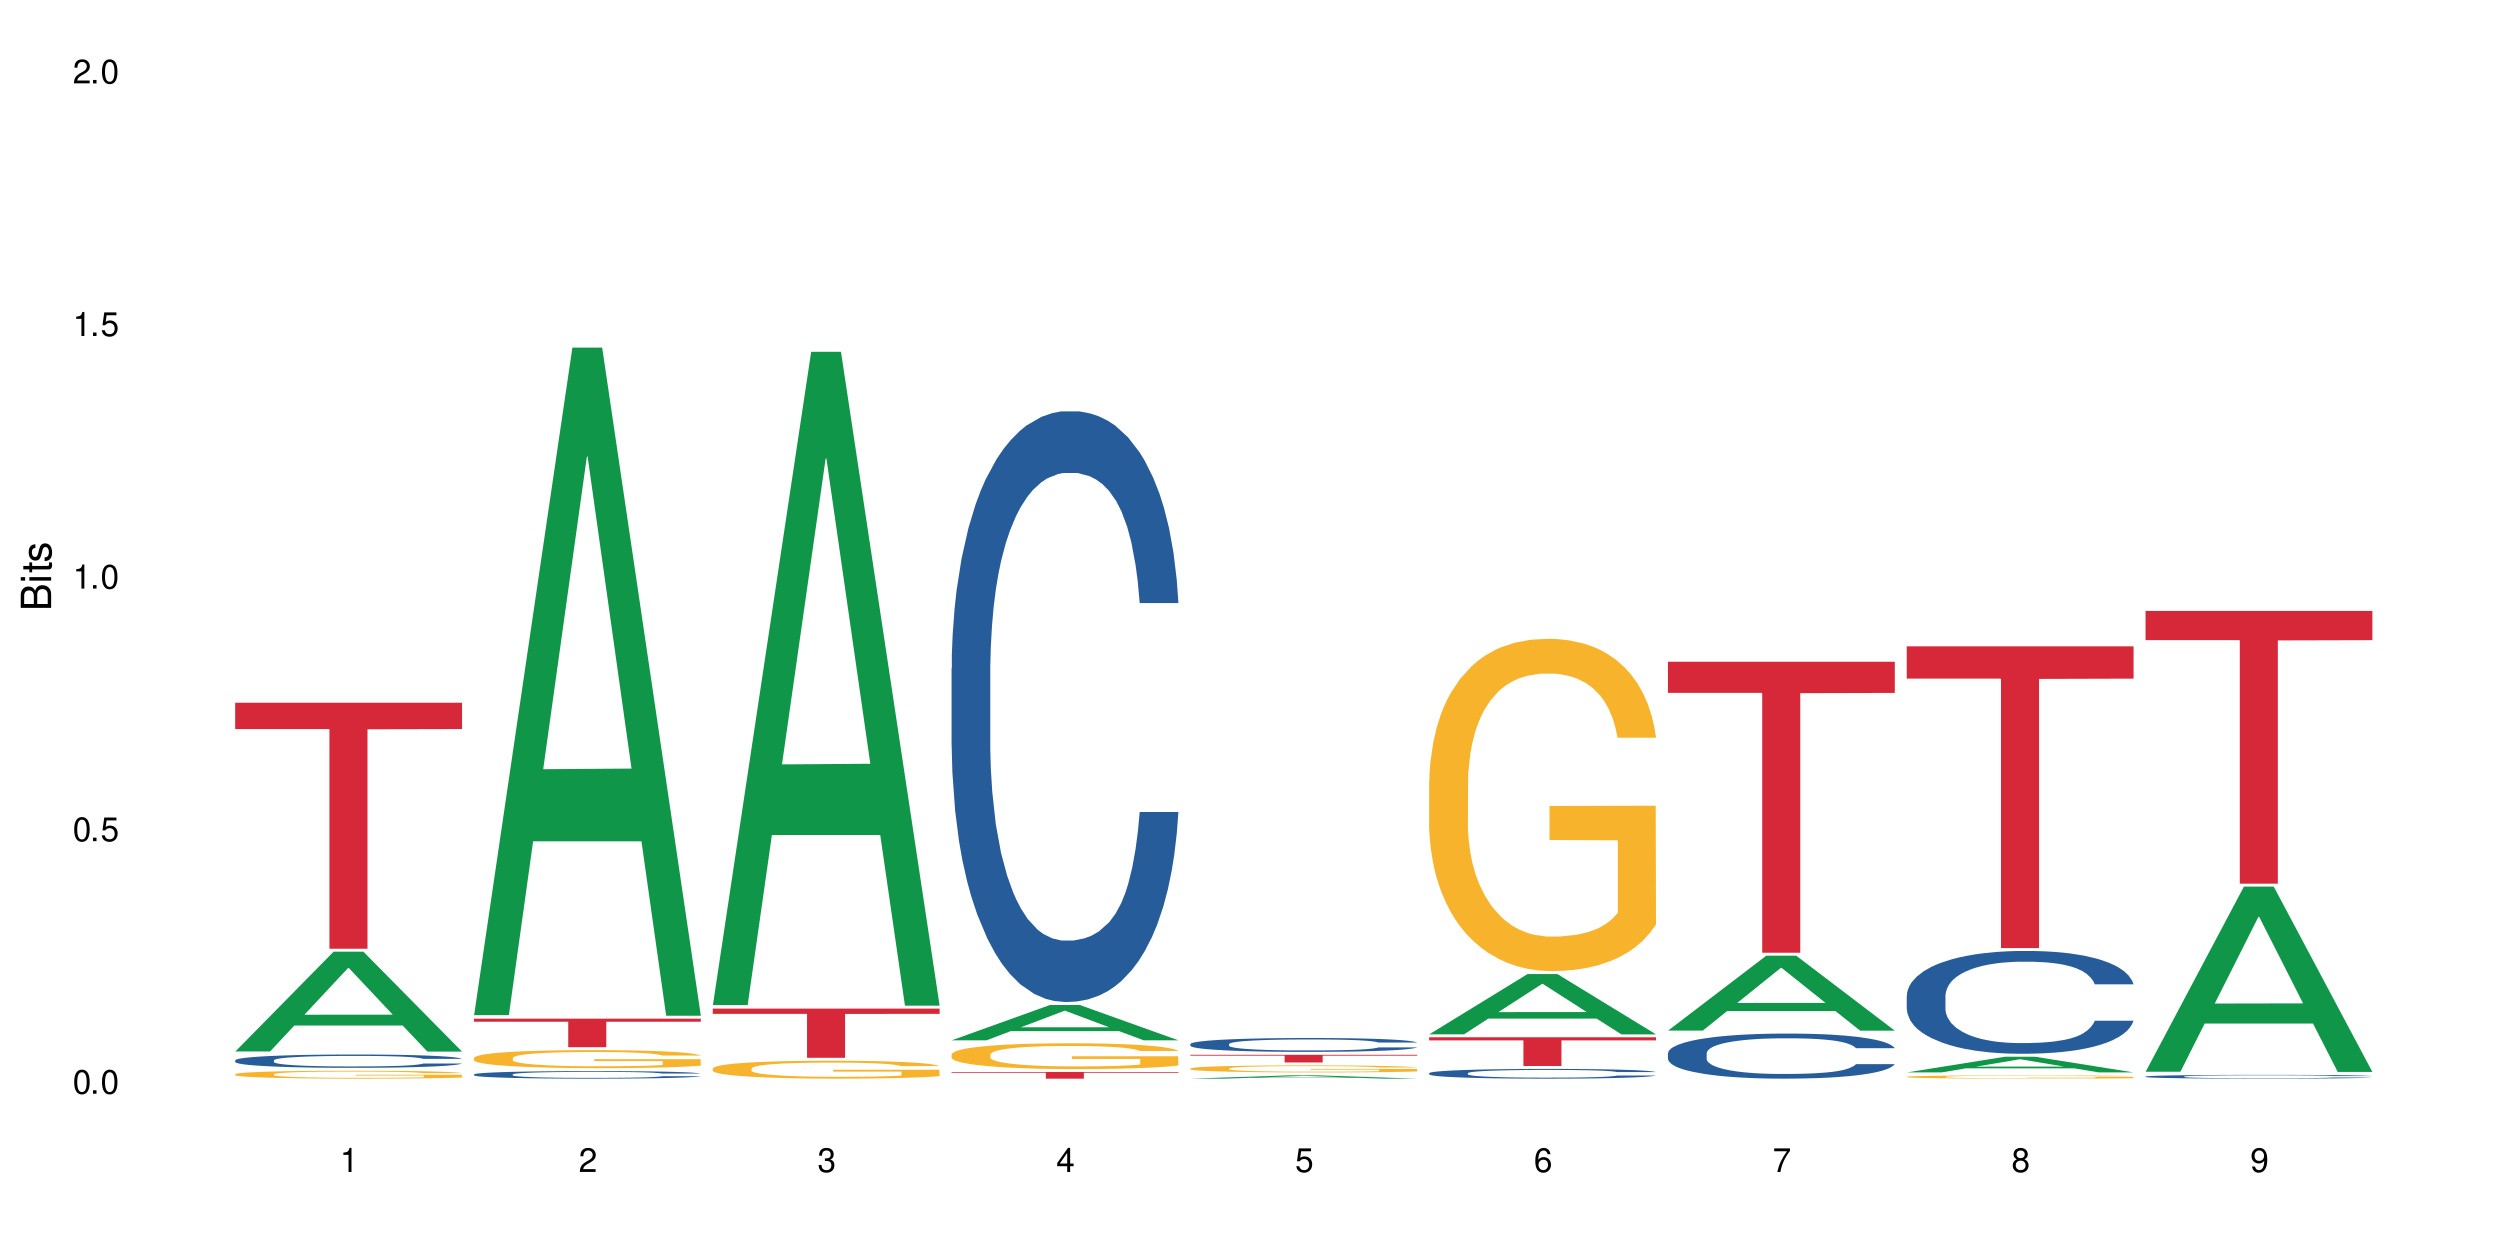 <?xml version="1.0" encoding="UTF-8"?>
<svg xmlns="http://www.w3.org/2000/svg" xmlns:xlink="http://www.w3.org/1999/xlink" width="720" height="360" viewBox="0 0 720 360">
<defs>
<g>
<g id="glyph-0-0">
</g>
<g id="glyph-0-1">
<path d="M 2.641 -6.938 C 2 -6.938 1.422 -6.656 1.078 -6.172 C 0.641 -5.562 0.406 -4.641 0.406 -3.359 C 0.406 -1.016 1.188 0.219 2.641 0.219 C 4.078 0.219 4.859 -1.016 4.859 -3.297 C 4.859 -4.641 4.656 -5.547 4.203 -6.172 C 3.844 -6.656 3.281 -6.938 2.641 -6.938 Z M 2.641 -6.188 C 3.547 -6.188 4 -5.25 4 -3.375 C 4 -1.406 3.562 -0.484 2.625 -0.484 C 1.734 -0.484 1.281 -1.438 1.281 -3.344 C 1.281 -5.25 1.734 -6.188 2.641 -6.188 Z M 2.641 -6.188 "/>
</g>
<g id="glyph-0-2">
<path d="M 1.828 -1 L 0.828 -1 L 0.828 0 L 1.828 0 Z M 1.828 -1 "/>
</g>
<g id="glyph-0-3">
<path d="M 4.562 -6.797 L 1.062 -6.797 L 0.547 -3.094 L 1.328 -3.094 C 1.719 -3.562 2.047 -3.734 2.578 -3.734 C 3.484 -3.734 4.062 -3.109 4.062 -2.094 C 4.062 -1.125 3.484 -0.531 2.578 -0.531 C 1.828 -0.531 1.375 -0.906 1.188 -1.672 L 0.328 -1.672 C 0.453 -1.109 0.547 -0.844 0.75 -0.594 C 1.125 -0.078 1.828 0.219 2.594 0.219 C 3.969 0.219 4.922 -0.781 4.922 -2.219 C 4.922 -3.562 4.031 -4.484 2.719 -4.484 C 2.25 -4.484 1.859 -4.359 1.469 -4.062 L 1.734 -5.969 L 4.562 -5.969 Z M 4.562 -6.797 "/>
</g>
<g id="glyph-0-4">
<path d="M 2.484 -4.938 L 2.484 0 L 3.328 0 L 3.328 -6.938 L 2.766 -6.938 C 2.469 -5.875 2.281 -5.734 0.984 -5.562 L 0.984 -4.938 Z M 2.484 -4.938 "/>
</g>
<g id="glyph-0-5">
<path d="M 4.859 -0.828 L 1.281 -0.828 C 1.359 -1.406 1.672 -1.781 2.5 -2.281 L 3.469 -2.828 C 4.406 -3.344 4.906 -4.062 4.906 -4.906 C 4.906 -5.484 4.672 -6.031 4.266 -6.406 C 3.859 -6.766 3.375 -6.938 2.719 -6.938 C 1.859 -6.938 1.219 -6.625 0.844 -6.031 C 0.609 -5.672 0.5 -5.234 0.484 -4.531 L 1.328 -4.531 C 1.359 -5.016 1.406 -5.281 1.531 -5.516 C 1.75 -5.938 2.188 -6.203 2.703 -6.203 C 3.469 -6.203 4.031 -5.641 4.031 -4.891 C 4.031 -4.344 3.719 -3.859 3.125 -3.516 L 2.234 -3 C 0.812 -2.172 0.406 -1.531 0.328 -0.016 L 4.859 -0.016 Z M 4.859 -0.828 "/>
</g>
<g id="glyph-0-6">
<path d="M 2.125 -3.188 L 2.578 -3.188 C 3.5 -3.188 3.984 -2.766 3.984 -1.922 C 3.984 -1.062 3.469 -0.531 2.594 -0.531 C 1.656 -0.531 1.203 -1 1.156 -2.016 L 0.312 -2.016 C 0.344 -1.453 0.438 -1.094 0.609 -0.781 C 0.953 -0.109 1.625 0.219 2.547 0.219 C 3.953 0.219 4.859 -0.625 4.859 -1.938 C 4.859 -2.828 4.516 -3.297 3.703 -3.594 C 4.344 -3.844 4.656 -4.328 4.656 -5.031 C 4.656 -6.219 3.875 -6.938 2.578 -6.938 C 1.203 -6.938 0.484 -6.172 0.453 -4.703 L 1.297 -4.703 C 1.312 -5.125 1.344 -5.359 1.453 -5.578 C 1.641 -5.969 2.062 -6.203 2.594 -6.203 C 3.344 -6.203 3.797 -5.75 3.797 -5 C 3.797 -4.516 3.609 -4.219 3.25 -4.047 C 3.016 -3.953 2.703 -3.922 2.125 -3.906 Z M 2.125 -3.188 "/>
</g>
<g id="glyph-0-7">
<path d="M 3.141 -1.672 L 3.141 0 L 3.984 0 L 3.984 -1.672 L 4.984 -1.672 L 4.984 -2.438 L 3.984 -2.438 L 3.984 -6.938 L 3.359 -6.938 L 0.266 -2.578 L 0.266 -1.672 Z M 3.141 -2.438 L 1 -2.438 L 3.141 -5.5 Z M 3.141 -2.438 "/>
</g>
<g id="glyph-0-8">
<path d="M 4.781 -5.125 C 4.609 -6.266 3.891 -6.938 2.844 -6.938 C 2.094 -6.938 1.422 -6.578 1.031 -5.953 C 0.594 -5.266 0.406 -4.422 0.406 -3.172 C 0.406 -2 0.578 -1.25 0.984 -0.641 C 1.359 -0.078 1.953 0.219 2.703 0.219 C 3.984 0.219 4.922 -0.75 4.922 -2.094 C 4.922 -3.375 4.062 -4.281 2.844 -4.281 C 2.172 -4.281 1.641 -4.031 1.281 -3.516 C 1.281 -5.234 1.828 -6.188 2.797 -6.188 C 3.391 -6.188 3.797 -5.797 3.938 -5.125 Z M 2.734 -3.531 C 3.547 -3.531 4.062 -2.953 4.062 -2.031 C 4.062 -1.156 3.484 -0.531 2.703 -0.531 C 1.922 -0.531 1.328 -1.188 1.328 -2.078 C 1.328 -2.938 1.906 -3.531 2.734 -3.531 Z M 2.734 -3.531 "/>
</g>
<g id="glyph-0-9">
<path d="M 4.984 -6.797 L 0.438 -6.797 L 0.438 -5.969 L 4.109 -5.969 C 2.5 -3.656 1.828 -2.234 1.328 0 L 2.219 0 C 2.594 -2.172 3.453 -4.047 4.984 -6.094 Z M 4.984 -6.797 "/>
</g>
<g id="glyph-0-10">
<path d="M 3.75 -3.656 C 4.469 -4.094 4.688 -4.438 4.688 -5.078 C 4.688 -6.172 3.844 -6.938 2.641 -6.938 C 1.438 -6.938 0.594 -6.172 0.594 -5.094 C 0.594 -4.438 0.812 -4.094 1.516 -3.656 C 0.734 -3.266 0.359 -2.703 0.359 -1.922 C 0.359 -0.656 1.281 0.219 2.641 0.219 C 3.984 0.219 4.922 -0.656 4.922 -1.922 C 4.922 -2.703 4.531 -3.266 3.75 -3.656 Z M 2.641 -6.188 C 3.359 -6.188 3.812 -5.75 3.812 -5.062 C 3.812 -4.406 3.344 -3.984 2.641 -3.984 C 1.922 -3.984 1.453 -4.406 1.453 -5.078 C 1.453 -5.75 1.922 -6.188 2.641 -6.188 Z M 2.641 -3.266 C 3.484 -3.266 4.062 -2.719 4.062 -1.906 C 4.062 -1.078 3.484 -0.531 2.625 -0.531 C 1.797 -0.531 1.219 -1.094 1.219 -1.906 C 1.219 -2.719 1.781 -3.266 2.641 -3.266 Z M 2.641 -3.266 "/>
</g>
<g id="glyph-0-11">
<path d="M 0.516 -1.578 C 0.672 -0.453 1.406 0.219 2.438 0.219 C 3.188 0.219 3.859 -0.141 4.266 -0.766 C 4.688 -1.453 4.891 -2.297 4.891 -3.547 C 4.891 -4.719 4.703 -5.453 4.312 -6.078 C 3.938 -6.641 3.344 -6.938 2.594 -6.938 C 1.297 -6.938 0.359 -5.969 0.359 -4.625 C 0.359 -3.344 1.234 -2.453 2.453 -2.453 C 3.094 -2.453 3.578 -2.672 4.016 -3.203 C 4 -1.484 3.469 -0.531 2.5 -0.531 C 1.906 -0.531 1.484 -0.906 1.359 -1.578 Z M 2.578 -6.203 C 3.375 -6.203 3.969 -5.531 3.969 -4.641 C 3.969 -3.797 3.391 -3.188 2.547 -3.188 C 1.734 -3.188 1.234 -3.766 1.234 -4.688 C 1.234 -5.562 1.797 -6.203 2.578 -6.203 Z M 2.578 -6.203 "/>
</g>
<g id="glyph-1-0">
</g>
<g id="glyph-1-1">
<path d="M 0 -0.953 L 0 -4.891 C 0 -5.719 -0.234 -6.344 -0.734 -6.797 C -1.188 -7.234 -1.812 -7.469 -2.5 -7.469 C -3.547 -7.469 -4.188 -7 -4.625 -5.875 C -4.984 -6.688 -5.625 -7.094 -6.531 -7.094 C -7.172 -7.094 -7.734 -6.859 -8.141 -6.391 C -8.562 -5.922 -8.75 -5.344 -8.75 -4.5 L -8.75 -0.953 Z M -4.984 -2.062 L -7.766 -2.062 L -7.766 -4.219 C -7.766 -4.844 -7.688 -5.203 -7.453 -5.5 C -7.219 -5.812 -6.859 -5.969 -6.375 -5.969 C -5.891 -5.969 -5.531 -5.812 -5.297 -5.5 C -5.062 -5.203 -4.984 -4.844 -4.984 -4.219 Z M -0.984 -2.062 L -4 -2.062 L -4 -4.781 C -4 -5.766 -3.438 -6.359 -2.484 -6.359 C -1.547 -6.359 -0.984 -5.766 -0.984 -4.781 Z M -0.984 -2.062 "/>
</g>
<g id="glyph-1-2">
<path d="M -6.281 -1.797 L -6.281 -0.797 L 0 -0.797 L 0 -1.797 Z M -8.75 -1.797 L -8.75 -0.797 L -7.484 -0.797 L -7.484 -1.797 Z M -8.75 -1.797 "/>
</g>
<g id="glyph-1-3">
<path d="M -6.281 -3.047 L -6.281 -2.016 L -8.016 -2.016 L -8.016 -1.016 L -6.281 -1.016 L -6.281 -0.172 L -5.469 -0.172 L -5.469 -1.016 L -0.719 -1.016 C -0.078 -1.016 0.281 -1.453 0.281 -2.234 C 0.281 -2.5 0.25 -2.719 0.188 -3.047 L -0.641 -3.047 C -0.609 -2.906 -0.594 -2.766 -0.594 -2.562 C -0.594 -2.141 -0.719 -2.016 -1.156 -2.016 L -5.469 -2.016 L -5.469 -3.047 Z M -6.281 -3.047 "/>
</g>
<g id="glyph-1-4">
<path d="M -4.531 -5.25 C -5.766 -5.25 -6.469 -4.422 -6.469 -2.969 C -6.469 -1.516 -5.719 -0.562 -4.547 -0.562 C -3.562 -0.562 -3.094 -1.062 -2.734 -2.562 L -2.516 -3.484 C -2.344 -4.188 -2.094 -4.469 -1.641 -4.469 C -1.047 -4.469 -0.641 -3.875 -0.641 -3 C -0.641 -2.453 -0.797 -2 -1.062 -1.75 C -1.25 -1.594 -1.422 -1.531 -1.875 -1.469 L -1.875 -0.406 C -0.422 -0.453 0.281 -1.266 0.281 -2.922 C 0.281 -4.5 -0.5 -5.516 -1.719 -5.516 C -2.656 -5.516 -3.172 -4.984 -3.469 -3.734 L -3.703 -2.766 C -3.891 -1.953 -4.156 -1.609 -4.594 -1.609 C -5.188 -1.609 -5.547 -2.125 -5.547 -2.938 C -5.547 -3.75 -5.203 -4.172 -4.531 -4.203 Z M -4.531 -5.25 "/>
</g>
</g>
</defs>
<rect x="-72" y="-36" width="864" height="432" fill="rgb(100%, 100%, 100%)" fill-opacity="1"/>
<path fill-rule="nonzero" fill="rgb(6.275%, 58.824%, 28.235%)" fill-opacity="1" d="M 67.73 302.828 L 67.801 302.805 L 96.07 274.086 L 104.656 274.086 L 133.066 302.855 L 123.082 302.855 L 115.965 295.348 L 84.762 295.348 L 77.781 302.828 L 67.73 302.828 L 87.766 292.238 L 113.102 292.215 L 100.469 278.785 L 100.328 278.758 L 100.188 278.84 L 87.695 292.215 L 87.766 292.238 Z M 67.73 302.828 "/>
<path fill-rule="nonzero" fill="rgb(14.51%, 36.078%, 60%)" fill-opacity="1" d="M 67.73 305.371 L 67.812 305.367 L 67.812 305.281 L 68.051 305.148 L 68.605 304.98 L 69.164 304.863 L 70.598 304.66 L 72.59 304.457 L 74.664 304.305 L 76.176 304.215 L 77.531 304.145 L 80.637 304.016 L 82.629 303.949 L 84.781 303.887 L 87.41 303.828 L 89.324 303.793 L 93.625 303.738 L 96.812 303.715 L 99.281 303.703 L 104.621 303.703 L 107.809 303.715 L 110.117 303.734 L 112.668 303.762 L 114.82 303.793 L 118.562 303.871 L 121.91 303.969 L 123.426 304.023 L 125.816 304.133 L 127.648 304.238 L 128.922 304.328 L 130.355 304.457 L 131.629 304.617 L 132.586 304.797 L 133.066 304.945 L 121.91 304.945 L 121.352 304.805 L 120.715 304.695 L 119.52 304.555 L 118.324 304.453 L 116.652 304.352 L 115.137 304.285 L 113.066 304.219 L 111.234 304.176 L 109.32 304.145 L 107.488 304.121 L 103.984 304.102 L 99.922 304.102 L 98.406 304.109 L 95.297 304.137 L 93.625 304.16 L 91.234 304.211 L 89.562 304.254 L 87.57 304.324 L 86.215 304.387 L 84.543 304.477 L 83.348 304.559 L 81.992 304.672 L 81.195 304.762 L 80.48 304.859 L 79.84 304.973 L 79.363 305.098 L 79.043 305.227 L 78.887 305.352 L 78.887 305.895 L 79.043 306.02 L 79.441 306.168 L 80.48 306.383 L 81.992 306.566 L 83.746 306.715 L 85.418 306.82 L 86.375 306.867 L 87.648 306.926 L 89.641 306.992 L 92.512 307.062 L 94.184 307.094 L 96.734 307.121 L 99.363 307.133 L 102.867 307.133 L 105.977 307.121 L 108.047 307.102 L 110.199 307.074 L 113.145 307.016 L 114.98 306.961 L 116.57 306.891 L 117.766 306.824 L 118.562 306.77 L 119.758 306.66 L 120.715 306.543 L 121.434 306.418 L 121.91 306.301 L 133.066 306.301 L 132.586 306.441 L 131.871 306.578 L 131.152 306.68 L 130.039 306.801 L 128.762 306.91 L 126.93 307.031 L 125.418 307.113 L 123.426 307.199 L 121.59 307.266 L 119.602 307.328 L 116.652 307.398 L 114.738 307.434 L 112.668 307.465 L 110.199 307.492 L 107.09 307.516 L 103.746 307.531 L 100.637 307.535 L 97.289 307.527 L 94.82 307.512 L 91.555 307.48 L 87.492 307.418 L 84.543 307.352 L 82.23 307.285 L 80.238 307.215 L 78.008 307.121 L 75.141 306.965 L 73.387 306.848 L 72.191 306.75 L 70.84 306.613 L 69.883 306.488 L 68.766 306.293 L 67.969 306.047 L 67.73 305.852 Z M 67.73 305.371 "/>
<path fill-rule="nonzero" fill="rgb(96.863%, 70.196%, 16.863%)" fill-opacity="1" d="M 67.73 309.352 L 67.812 309.352 L 67.812 309.309 L 68.129 309.215 L 68.926 309.086 L 69.961 308.98 L 71.078 308.898 L 71.793 308.855 L 72.988 308.793 L 74.023 308.746 L 76.656 308.652 L 80 308.566 L 81.832 308.527 L 83.906 308.492 L 86.852 308.453 L 88.207 308.438 L 92.352 308.406 L 97.051 308.387 L 102.23 308.379 L 104.621 308.383 L 107.887 308.391 L 112.348 308.41 L 114.898 308.434 L 116.891 308.453 L 118.961 308.48 L 121.512 308.523 L 123.902 308.57 L 125.816 308.621 L 127.727 308.684 L 129.32 308.75 L 130.676 308.824 L 131.871 308.91 L 132.586 308.984 L 133.066 309.055 L 121.988 309.055 L 121.352 308.984 L 120.637 308.926 L 119.441 308.859 L 118.246 308.809 L 117.051 308.77 L 114.82 308.715 L 112.906 308.684 L 110.516 308.652 L 108.207 308.633 L 105.578 308.621 L 103.984 308.617 L 99.762 308.617 L 95.938 308.633 L 93.707 308.648 L 92.113 308.664 L 89.879 308.695 L 88.527 308.723 L 87.73 308.738 L 85.34 308.801 L 83.746 308.859 L 82.871 308.898 L 81.754 308.961 L 80.957 309.02 L 80.082 309.102 L 79.602 309.164 L 78.965 309.305 L 78.887 309.676 L 79.125 309.758 L 79.602 309.84 L 80.238 309.918 L 81.195 309.996 L 82.152 310.055 L 83.824 310.137 L 85.258 310.191 L 86.375 310.227 L 88.527 310.281 L 89.402 310.301 L 91.473 310.336 L 93.625 310.367 L 96.254 310.391 L 98.246 310.402 L 101.434 310.414 L 105.496 310.414 L 110.277 310.402 L 113.305 310.387 L 115.379 310.367 L 116.73 310.355 L 118.406 310.332 L 119.602 310.309 L 120.715 310.289 L 122.07 310.254 L 122.07 309.758 L 102.391 309.754 L 102.391 309.523 L 132.984 309.52 L 133.066 310.332 L 131.391 310.387 L 129.32 310.441 L 127.328 310.484 L 125.258 310.52 L 122.309 310.559 L 119.918 310.582 L 116.254 310.613 L 112.906 310.629 L 109.402 310.641 L 106.293 310.648 L 102.629 310.652 L 99.363 310.648 L 95.855 310.633 L 93.066 310.617 L 90.52 310.598 L 87.969 310.57 L 84.781 310.527 L 82.711 310.492 L 80.559 310.449 L 78.406 310.395 L 76.496 310.34 L 75.219 310.297 L 73.945 310.246 L 72.59 310.184 L 71.316 310.113 L 70.359 310.051 L 69.484 309.977 L 68.848 309.906 L 68.211 309.816 L 67.891 309.738 L 67.73 309.676 Z M 67.73 309.352 "/>
<path fill-rule="nonzero" fill="rgb(83.922%, 15.686%, 22.353%)" fill-opacity="1" d="M 67.73 202.383 L 133.066 202.383 L 133.066 209.969 L 105.836 210.035 L 105.836 273.242 L 94.879 273.242 L 94.879 210.102 L 94.723 209.969 L 67.73 209.969 Z M 67.73 202.383 "/>
<path fill-rule="nonzero" fill="rgb(6.275%, 58.824%, 28.235%)" fill-opacity="1" d="M 136.504 292.352 L 136.574 292.172 L 164.844 100.117 L 173.43 100.117 L 201.836 292.531 L 191.855 292.531 L 184.738 242.305 L 153.535 242.305 L 146.555 292.352 L 136.504 292.352 L 156.535 221.527 L 181.875 221.348 L 169.242 131.555 L 169.102 131.371 L 168.961 131.914 L 156.469 221.348 L 156.535 221.527 Z M 136.504 292.352 "/>
<path fill-rule="nonzero" fill="rgb(14.51%, 36.078%, 60%)" fill-opacity="1" d="M 136.504 309.422 L 136.582 309.422 L 136.582 309.371 L 136.824 309.297 L 137.379 309.203 L 137.938 309.137 L 139.371 309.02 L 141.363 308.906 L 143.434 308.82 L 144.949 308.766 L 146.305 308.727 L 149.41 308.652 L 151.402 308.617 L 153.555 308.582 L 156.184 308.547 L 158.098 308.527 L 162.398 308.496 L 165.586 308.484 L 168.055 308.477 L 173.395 308.477 L 176.582 308.484 L 178.891 308.496 L 181.441 308.512 L 183.594 308.527 L 187.336 308.57 L 190.684 308.629 L 192.195 308.66 L 194.586 308.723 L 196.418 308.781 L 197.695 308.832 L 199.129 308.906 L 200.402 308.996 L 201.359 309.098 L 201.836 309.184 L 190.684 309.184 L 190.125 309.102 L 189.488 309.043 L 188.293 308.961 L 187.098 308.902 L 185.426 308.844 L 183.91 308.805 L 181.84 308.77 L 180.008 308.746 L 178.094 308.727 L 176.262 308.715 L 172.758 308.703 L 168.691 308.703 L 167.18 308.707 L 164.07 308.723 L 162.398 308.738 L 160.008 308.766 L 158.336 308.789 L 156.344 308.832 L 154.988 308.863 L 153.316 308.914 L 152.121 308.961 L 150.766 309.027 L 149.969 309.078 L 149.25 309.133 L 148.613 309.199 L 148.137 309.27 L 147.816 309.34 L 147.66 309.414 L 147.66 309.723 L 147.816 309.793 L 148.215 309.875 L 149.25 309.996 L 150.766 310.102 L 152.52 310.188 L 154.191 310.246 L 155.148 310.273 L 156.422 310.305 L 158.414 310.344 L 161.281 310.383 L 162.957 310.402 L 165.504 310.418 L 168.137 310.426 L 171.641 310.426 L 174.746 310.418 L 176.82 310.406 L 178.973 310.391 L 181.918 310.355 L 183.75 310.324 L 185.344 310.289 L 186.539 310.25 L 187.336 310.219 L 188.531 310.156 L 189.488 310.09 L 190.203 310.02 L 190.684 309.953 L 201.836 309.953 L 201.359 310.031 L 200.645 310.109 L 199.926 310.164 L 198.809 310.234 L 197.535 310.297 L 195.703 310.367 L 194.188 310.414 L 192.195 310.461 L 190.363 310.5 L 188.371 310.535 L 185.426 310.574 L 183.512 310.594 L 181.441 310.609 L 178.973 310.629 L 175.863 310.641 L 172.516 310.648 L 169.41 310.652 L 166.062 310.648 L 163.594 310.641 L 160.328 310.621 L 156.262 310.586 L 153.316 310.547 L 151.004 310.508 L 149.012 310.469 L 146.781 310.418 L 143.914 310.328 L 142.16 310.262 L 140.965 310.207 L 139.609 310.129 L 138.656 310.059 L 137.539 309.949 L 136.742 309.805 L 136.504 309.695 Z M 136.504 309.422 "/>
<path fill-rule="nonzero" fill="rgb(96.863%, 70.196%, 16.863%)" fill-opacity="1" d="M 136.504 304.66 L 136.582 304.656 L 136.582 304.562 L 136.902 304.348 L 137.699 304.055 L 138.734 303.812 L 139.852 303.621 L 140.566 303.523 L 141.762 303.383 L 142.797 303.277 L 145.426 303.062 L 148.773 302.863 L 150.605 302.777 L 152.68 302.699 L 155.625 302.609 L 156.98 302.574 L 161.125 302.5 L 165.824 302.453 L 171.004 302.438 L 173.395 302.441 L 176.66 302.461 L 181.121 302.512 L 183.672 302.559 L 185.664 302.609 L 187.734 302.668 L 190.285 302.766 L 192.676 302.879 L 194.586 302.992 L 196.5 303.133 L 198.094 303.285 L 199.449 303.453 L 200.645 303.652 L 201.359 303.816 L 201.836 303.984 L 190.762 303.984 L 190.125 303.816 L 189.41 303.688 L 188.215 303.531 L 187.02 303.418 L 185.824 303.328 L 183.594 303.207 L 181.68 303.129 L 179.289 303.062 L 176.98 303.02 L 174.348 302.992 L 172.758 302.984 L 168.535 302.984 L 164.707 303.016 L 162.477 303.055 L 160.883 303.09 L 158.652 303.164 L 157.301 303.219 L 156.504 303.258 L 154.113 303.406 L 152.52 303.539 L 151.641 303.629 L 150.527 303.77 L 149.73 303.898 L 148.852 304.086 L 148.375 304.23 L 147.738 304.551 L 147.66 305.406 L 147.898 305.586 L 148.375 305.781 L 149.012 305.953 L 149.969 306.133 L 150.926 306.27 L 152.598 306.453 L 154.031 306.578 L 155.148 306.66 L 157.301 306.785 L 158.176 306.828 L 160.246 306.914 L 162.398 306.98 L 165.027 307.039 L 167.02 307.066 L 170.207 307.09 L 174.27 307.09 L 179.051 307.062 L 182.078 307.023 L 184.148 306.984 L 185.504 306.953 L 187.176 306.902 L 188.371 306.852 L 189.488 306.801 L 190.844 306.719 L 190.844 305.586 L 171.164 305.582 L 171.164 305.051 L 201.758 305.047 L 201.836 306.902 L 200.164 307.027 L 198.094 307.152 L 196.102 307.246 L 194.031 307.328 L 191.082 307.418 L 188.691 307.473 L 185.027 307.539 L 181.68 307.582 L 178.176 307.613 L 175.066 307.625 L 171.402 307.633 L 168.137 307.621 L 164.629 307.594 L 161.84 307.555 L 159.289 307.508 L 156.742 307.445 L 153.555 307.348 L 151.484 307.266 L 149.332 307.168 L 147.18 307.047 L 145.27 306.918 L 143.992 306.82 L 142.719 306.707 L 141.363 306.562 L 140.09 306.402 L 139.133 306.254 L 138.258 306.09 L 137.617 305.934 L 136.98 305.719 L 136.664 305.547 L 136.504 305.402 Z M 136.504 304.66 "/>
<path fill-rule="nonzero" fill="rgb(83.922%, 15.686%, 22.353%)" fill-opacity="1" d="M 136.504 293.379 L 201.836 293.379 L 201.836 294.258 L 174.609 294.266 L 174.609 301.59 L 163.652 301.59 L 163.652 294.273 L 163.496 294.258 L 136.504 294.258 Z M 136.504 293.379 "/>
<path fill-rule="nonzero" fill="rgb(6.275%, 58.824%, 28.235%)" fill-opacity="1" d="M 205.277 289.457 L 205.348 289.277 L 233.617 101.316 L 242.203 101.316 L 270.609 289.633 L 260.629 289.633 L 253.508 240.477 L 222.309 240.477 L 215.328 289.457 L 205.277 289.457 L 225.309 220.141 L 250.648 219.965 L 238.012 132.082 L 237.875 131.906 L 237.734 132.438 L 225.238 219.965 L 225.309 220.141 Z M 205.277 289.457 "/>
<path fill-rule="nonzero" fill="rgb(96.863%, 70.196%, 16.863%)" fill-opacity="1" d="M 205.277 307.699 L 205.355 307.695 L 205.355 307.602 L 205.676 307.391 L 206.473 307.098 L 207.508 306.859 L 208.621 306.668 L 209.34 306.57 L 210.535 306.43 L 211.57 306.324 L 214.199 306.113 L 217.547 305.914 L 219.379 305.832 L 221.449 305.75 L 224.398 305.66 L 225.754 305.629 L 229.895 305.551 L 234.598 305.504 L 239.777 305.492 L 242.168 305.496 L 245.434 305.516 L 249.895 305.566 L 252.445 305.613 L 254.438 305.66 L 256.508 305.723 L 259.059 305.816 L 261.449 305.93 L 263.359 306.043 L 265.273 306.184 L 266.867 306.336 L 268.219 306.5 L 269.414 306.699 L 270.133 306.863 L 270.609 307.027 L 259.535 307.027 L 258.898 306.863 L 258.18 306.734 L 256.984 306.578 L 255.789 306.465 L 254.594 306.379 L 252.363 306.254 L 250.453 306.18 L 248.062 306.113 L 245.75 306.07 L 243.121 306.043 L 241.527 306.031 L 237.305 306.031 L 233.48 306.066 L 231.25 306.105 L 229.656 306.141 L 227.426 306.211 L 226.07 306.27 L 225.273 306.305 L 222.883 306.453 L 221.293 306.586 L 220.414 306.676 L 219.301 306.816 L 218.504 306.941 L 217.625 307.133 L 217.148 307.273 L 216.512 307.594 L 216.43 308.441 L 216.672 308.621 L 217.148 308.812 L 217.785 308.984 L 218.742 309.16 L 219.699 309.297 L 221.371 309.48 L 222.805 309.605 L 223.922 309.684 L 226.07 309.812 L 226.949 309.855 L 229.02 309.938 L 231.172 310.004 L 233.801 310.062 L 235.793 310.09 L 238.98 310.113 L 243.043 310.113 L 247.824 310.086 L 250.852 310.047 L 252.922 310.012 L 254.277 309.977 L 255.949 309.926 L 257.145 309.879 L 258.262 309.828 L 259.613 309.746 L 259.613 308.621 L 239.934 308.613 L 239.934 308.086 L 270.531 308.082 L 270.609 309.926 L 268.938 310.051 L 266.867 310.176 L 264.875 310.27 L 262.801 310.348 L 259.855 310.438 L 257.465 310.496 L 253.801 310.562 L 250.453 310.605 L 246.945 310.633 L 243.84 310.645 L 240.176 310.652 L 236.906 310.641 L 233.402 310.613 L 230.613 310.574 L 228.062 310.527 L 225.516 310.469 L 222.328 310.367 L 220.254 310.289 L 218.105 310.188 L 215.953 310.07 L 214.039 309.945 L 212.766 309.844 L 211.492 309.73 L 210.137 309.59 L 208.863 309.43 L 207.906 309.285 L 207.027 309.121 L 206.391 308.965 L 205.754 308.75 L 205.438 308.582 L 205.277 308.438 Z M 205.277 307.699 "/>
<path fill-rule="nonzero" fill="rgb(83.922%, 15.686%, 22.353%)" fill-opacity="1" d="M 205.277 290.477 L 270.609 290.477 L 270.609 291.996 L 243.383 292.008 L 243.383 304.645 L 232.426 304.645 L 232.426 292.02 L 232.266 291.996 L 205.277 291.996 Z M 205.277 290.477 "/>
<path fill-rule="nonzero" fill="rgb(6.275%, 58.824%, 28.235%)" fill-opacity="1" d="M 274.051 299.613 L 274.117 299.602 L 302.387 289.438 L 310.973 289.438 L 339.383 299.621 L 329.402 299.621 L 322.281 296.965 L 291.082 296.965 L 284.102 299.613 L 274.051 299.613 L 294.082 295.863 L 319.422 295.855 L 306.785 291.102 L 306.645 291.094 L 306.508 291.121 L 294.012 295.855 L 294.082 295.863 Z M 274.051 299.613 "/>
<path fill-rule="nonzero" fill="rgb(14.51%, 36.078%, 60%)" fill-opacity="1" d="M 274.051 192.5 L 274.129 192.348 L 274.129 188.613 L 274.367 182.707 L 274.926 175.242 L 275.484 170.109 L 276.918 160.938 L 278.91 152.074 L 280.98 145.234 L 282.496 141.191 L 283.848 138.082 L 286.957 132.328 L 288.949 129.375 L 291.102 126.73 L 293.73 124.086 L 295.641 122.531 L 299.945 120.043 L 303.129 118.957 L 305.602 118.488 L 310.938 118.488 L 314.125 119.109 L 316.438 119.887 L 318.984 121.133 L 321.137 122.531 L 324.883 125.953 L 328.23 130.305 L 329.742 132.793 L 332.133 137.613 L 333.965 142.277 L 335.238 146.32 L 336.676 152.074 L 337.949 159.07 L 338.906 167 L 339.383 173.688 L 328.23 173.688 L 327.672 167.469 L 327.035 162.648 L 325.84 156.273 L 324.645 151.762 L 322.969 147.254 L 321.457 144.301 L 319.383 141.348 L 317.551 139.48 L 315.641 138.082 L 313.809 137.148 L 310.301 136.215 L 306.238 136.215 L 304.723 136.527 L 301.617 137.77 L 299.945 138.859 L 297.555 141.035 L 295.879 143.055 L 293.887 146.164 L 292.535 148.809 L 290.859 152.852 L 289.664 156.43 L 288.312 161.559 L 287.516 165.445 L 286.797 169.801 L 286.16 174.93 L 285.684 180.375 L 285.363 186.125 L 285.203 191.723 L 285.203 215.824 L 285.363 221.422 L 285.762 227.953 L 286.797 237.438 L 288.312 245.68 L 290.062 252.207 L 291.738 256.875 L 292.691 259.051 L 293.969 261.539 L 295.961 264.648 L 298.828 267.758 L 300.5 269 L 303.051 270.246 L 305.68 270.867 L 309.188 270.867 L 312.293 270.246 L 314.363 269.469 L 316.516 268.223 L 319.465 265.582 L 321.297 263.094 L 322.891 260.137 L 324.086 257.184 L 324.883 254.695 L 326.078 249.875 L 327.035 244.59 L 327.75 239.148 L 328.23 233.859 L 339.383 233.859 L 338.906 240.082 L 338.188 246.145 L 337.473 250.652 L 336.355 256.098 L 335.082 260.914 L 333.25 266.359 L 331.734 269.934 L 329.742 273.82 L 327.91 276.777 L 325.918 279.418 L 322.969 282.527 L 321.059 284.082 L 318.984 285.484 L 316.516 286.727 L 313.41 287.816 L 310.062 288.438 L 306.957 288.594 L 303.609 288.281 L 301.141 287.66 L 297.871 286.262 L 293.809 283.461 L 290.859 280.508 L 288.551 277.555 L 286.559 274.445 L 284.328 270.246 L 281.457 263.402 L 279.707 258.117 L 278.512 253.762 L 277.156 247.699 L 276.199 242.258 L 275.086 233.551 L 274.289 222.512 L 274.051 213.957 Z M 274.051 192.5 "/>
<path fill-rule="nonzero" fill="rgb(96.863%, 70.196%, 16.863%)" fill-opacity="1" d="M 274.051 303.648 L 274.129 303.641 L 274.129 303.504 L 274.449 303.199 L 275.246 302.781 L 276.281 302.434 L 277.395 302.164 L 278.113 302.02 L 279.309 301.816 L 280.344 301.668 L 282.973 301.363 L 286.32 301.078 L 288.152 300.957 L 290.223 300.84 L 293.172 300.711 L 294.527 300.664 L 298.668 300.555 L 303.371 300.488 L 308.547 300.469 L 310.938 300.473 L 314.207 300.5 L 318.668 300.574 L 321.219 300.645 L 323.207 300.711 L 325.281 300.801 L 327.832 300.934 L 330.219 301.098 L 332.133 301.262 L 334.043 301.465 L 335.637 301.68 L 336.992 301.918 L 338.188 302.203 L 338.906 302.441 L 339.383 302.68 L 328.309 302.68 L 327.672 302.441 L 326.953 302.258 L 325.758 302.035 L 324.562 301.871 L 323.367 301.742 L 321.137 301.566 L 319.227 301.457 L 316.836 301.363 L 314.523 301.301 L 311.895 301.262 L 310.301 301.246 L 306.078 301.246 L 302.254 301.293 L 300.023 301.348 L 298.43 301.402 L 296.199 301.504 L 294.844 301.586 L 294.047 301.641 L 291.656 301.852 L 290.062 302.039 L 289.188 302.168 L 288.07 302.375 L 287.273 302.555 L 286.398 302.828 L 285.922 303.031 L 285.285 303.492 L 285.203 304.711 L 285.441 304.969 L 285.922 305.25 L 286.559 305.492 L 287.516 305.75 L 288.469 305.945 L 290.145 306.211 L 291.578 306.387 L 292.691 306.504 L 294.844 306.688 L 295.723 306.746 L 297.793 306.871 L 299.945 306.965 L 302.574 307.047 L 304.566 307.086 L 307.75 307.121 L 311.816 307.121 L 316.598 307.078 L 319.625 307.027 L 321.695 306.973 L 323.051 306.922 L 324.723 306.848 L 325.918 306.781 L 327.035 306.707 L 328.387 306.59 L 328.387 304.969 L 308.707 304.965 L 308.707 304.203 L 339.305 304.199 L 339.383 306.848 L 337.711 307.031 L 335.637 307.207 L 333.645 307.344 L 331.574 307.461 L 328.625 307.59 L 326.238 307.668 L 322.57 307.766 L 319.227 307.824 L 315.719 307.867 L 312.613 307.887 L 308.945 307.895 L 305.68 307.879 L 302.176 307.84 L 299.387 307.785 L 296.836 307.719 L 294.285 307.629 L 291.102 307.488 L 289.027 307.371 L 286.875 307.23 L 284.727 307.059 L 282.812 306.875 L 281.539 306.734 L 280.266 306.57 L 278.91 306.367 L 277.633 306.137 L 276.68 305.926 L 275.801 305.688 L 275.164 305.465 L 274.527 305.16 L 274.207 304.918 L 274.051 304.707 Z M 274.051 303.648 "/>
<path fill-rule="nonzero" fill="rgb(83.922%, 15.686%, 22.353%)" fill-opacity="1" d="M 274.051 308.738 L 339.383 308.738 L 339.383 308.945 L 312.152 308.945 L 312.152 310.652 L 301.199 310.652 L 301.199 308.949 L 301.039 308.945 L 274.051 308.945 Z M 274.051 308.738 "/>
<path fill-rule="nonzero" fill="rgb(6.275%, 58.824%, 28.235%)" fill-opacity="1" d="M 342.82 310.648 L 342.891 310.648 L 371.16 309.703 L 379.746 309.703 L 408.156 310.652 L 398.176 310.652 L 391.055 310.402 L 359.852 310.402 L 352.875 310.648 L 342.82 310.648 L 362.855 310.301 L 388.191 310.301 L 375.559 309.859 L 375.418 309.855 L 375.281 309.859 L 362.785 310.301 L 362.855 310.301 Z M 342.82 310.648 "/>
<path fill-rule="nonzero" fill="rgb(14.51%, 36.078%, 60%)" fill-opacity="1" d="M 342.82 300.684 L 342.902 300.68 L 342.902 300.594 L 343.141 300.453 L 343.699 300.281 L 344.258 300.16 L 345.691 299.945 L 347.684 299.734 L 349.754 299.574 L 351.266 299.48 L 352.621 299.406 L 355.73 299.273 L 357.723 299.203 L 359.871 299.141 L 362.5 299.078 L 364.414 299.043 L 368.715 298.984 L 371.902 298.957 L 374.375 298.945 L 379.711 298.945 L 382.898 298.961 L 385.211 298.98 L 387.758 299.008 L 389.91 299.043 L 393.656 299.121 L 397 299.223 L 398.516 299.281 L 400.906 299.395 L 402.738 299.504 L 404.012 299.602 L 405.445 299.734 L 406.723 299.898 L 407.68 300.086 L 408.156 300.242 L 397 300.242 L 396.445 300.098 L 395.805 299.984 L 394.609 299.832 L 393.414 299.727 L 391.742 299.621 L 390.23 299.555 L 388.156 299.484 L 386.324 299.441 L 384.414 299.406 L 382.578 299.387 L 379.074 299.363 L 375.012 299.363 L 373.496 299.371 L 370.391 299.398 L 368.715 299.426 L 366.324 299.477 L 364.652 299.523 L 362.66 299.598 L 361.305 299.66 L 359.633 299.754 L 358.438 299.836 L 357.082 299.957 L 356.285 300.051 L 355.57 300.152 L 354.934 300.273 L 354.453 300.398 L 354.137 300.535 L 353.977 300.668 L 353.977 301.234 L 354.137 301.363 L 354.535 301.516 L 355.57 301.738 L 357.082 301.934 L 358.836 302.086 L 360.508 302.195 L 361.465 302.246 L 362.742 302.305 L 364.734 302.379 L 367.602 302.453 L 369.273 302.48 L 371.824 302.512 L 374.453 302.523 L 377.957 302.523 L 381.066 302.512 L 383.137 302.492 L 385.289 302.465 L 388.238 302.402 L 390.07 302.344 L 391.664 302.273 L 392.859 302.203 L 393.656 302.145 L 394.852 302.031 L 395.805 301.906 L 396.523 301.781 L 397 301.656 L 408.156 301.656 L 407.68 301.801 L 406.961 301.945 L 406.242 302.051 L 405.129 302.18 L 403.852 302.293 L 402.02 302.418 L 400.508 302.504 L 398.516 302.594 L 396.684 302.664 L 394.691 302.727 L 391.742 302.801 L 389.832 302.836 L 387.758 302.867 L 385.289 302.898 L 382.18 302.922 L 378.836 302.938 L 375.727 302.941 L 372.383 302.934 L 369.91 302.918 L 366.645 302.887 L 362.582 302.82 L 359.633 302.75 L 357.324 302.684 L 355.332 302.609 L 353.102 302.512 L 350.23 302.352 L 348.48 302.227 L 347.285 302.125 L 345.93 301.98 L 344.973 301.852 L 343.859 301.648 L 343.062 301.391 L 342.82 301.188 Z M 342.82 300.684 "/>
<path fill-rule="nonzero" fill="rgb(96.863%, 70.196%, 16.863%)" fill-opacity="1" d="M 342.82 307.703 L 342.902 307.699 L 342.902 307.664 L 343.219 307.578 L 344.016 307.465 L 345.051 307.371 L 346.168 307.297 L 346.887 307.258 L 348.082 307.203 L 349.117 307.16 L 351.746 307.078 L 355.094 307 L 356.926 306.969 L 358.996 306.938 L 361.945 306.902 L 363.297 306.887 L 367.441 306.859 L 372.141 306.84 L 377.32 306.836 L 379.711 306.836 L 382.977 306.844 L 387.441 306.863 L 389.988 306.883 L 391.98 306.902 L 394.055 306.926 L 396.602 306.961 L 398.992 307.008 L 400.906 307.051 L 402.816 307.105 L 404.41 307.164 L 405.766 307.23 L 406.961 307.309 L 407.68 307.371 L 408.156 307.438 L 397.082 307.438 L 396.445 307.371 L 395.727 307.324 L 394.531 307.262 L 393.336 307.219 L 392.141 307.184 L 389.91 307.133 L 387.996 307.105 L 385.609 307.078 L 383.297 307.062 L 380.668 307.051 L 379.074 307.047 L 374.852 307.047 L 371.027 307.059 L 368.797 307.074 L 367.203 307.09 L 364.973 307.117 L 363.617 307.141 L 362.82 307.156 L 360.43 307.211 L 358.836 307.262 L 357.961 307.297 L 356.844 307.355 L 356.047 307.402 L 355.172 307.477 L 354.695 307.535 L 354.055 307.66 L 353.977 307.992 L 354.215 308.062 L 354.695 308.137 L 355.332 308.203 L 356.285 308.273 L 357.242 308.328 L 358.918 308.398 L 360.352 308.449 L 361.465 308.48 L 363.617 308.527 L 364.492 308.547 L 366.566 308.578 L 368.715 308.605 L 371.344 308.629 L 373.336 308.637 L 376.523 308.648 L 380.59 308.648 L 385.367 308.637 L 388.395 308.621 L 390.469 308.605 L 391.824 308.594 L 393.496 308.574 L 394.691 308.555 L 395.805 308.535 L 397.16 308.504 L 397.16 308.062 L 377.48 308.059 L 377.48 307.852 L 408.074 307.852 L 408.156 308.574 L 406.484 308.625 L 404.41 308.672 L 402.418 308.707 L 400.348 308.738 L 397.398 308.773 L 395.008 308.797 L 391.344 308.824 L 387.996 308.84 L 384.492 308.852 L 381.387 308.855 L 377.719 308.859 L 374.453 308.855 L 370.949 308.844 L 368.16 308.828 L 365.609 308.809 L 363.059 308.785 L 359.871 308.746 L 357.801 308.715 L 355.648 308.676 L 353.5 308.629 L 351.586 308.582 L 350.312 308.543 L 349.035 308.496 L 347.684 308.441 L 346.406 308.379 L 345.449 308.32 L 344.574 308.258 L 343.938 308.195 L 343.301 308.113 L 342.98 308.047 L 342.82 307.988 Z M 342.82 307.703 "/>
<path fill-rule="nonzero" fill="rgb(83.922%, 15.686%, 22.353%)" fill-opacity="1" d="M 342.82 303.789 L 408.156 303.789 L 408.156 304.023 L 380.926 304.023 L 380.926 305.988 L 369.973 305.988 L 369.973 304.027 L 369.812 304.023 L 342.82 304.023 Z M 342.82 303.789 "/>
<path fill-rule="nonzero" fill="rgb(6.275%, 58.824%, 28.235%)" fill-opacity="1" d="M 411.594 297.883 L 411.664 297.867 L 439.934 280.527 L 448.52 280.527 L 476.93 297.898 L 466.945 297.898 L 459.828 293.363 L 428.625 293.363 L 421.645 297.883 L 411.594 297.883 L 431.629 291.488 L 456.965 291.473 L 444.332 283.363 L 444.191 283.348 L 444.051 283.398 L 431.559 291.473 L 431.629 291.488 Z M 411.594 297.883 "/>
<path fill-rule="nonzero" fill="rgb(14.51%, 36.078%, 60%)" fill-opacity="1" d="M 411.594 309.07 L 411.676 309.066 L 411.676 309.008 L 411.914 308.91 L 412.473 308.785 L 413.027 308.703 L 414.461 308.551 L 416.453 308.406 L 418.527 308.293 L 420.039 308.227 L 421.395 308.176 L 424.5 308.082 L 426.492 308.031 L 428.645 307.988 L 431.273 307.945 L 433.188 307.918 L 437.488 307.879 L 440.676 307.859 L 443.145 307.852 L 448.484 307.852 L 451.672 307.863 L 453.98 307.875 L 456.531 307.895 L 458.684 307.918 L 462.426 307.977 L 465.773 308.047 L 467.289 308.09 L 469.68 308.168 L 471.512 308.242 L 472.785 308.312 L 474.219 308.406 L 475.496 308.52 L 476.449 308.652 L 476.93 308.762 L 465.773 308.762 L 465.215 308.66 L 464.578 308.578 L 463.383 308.473 L 462.188 308.398 L 460.516 308.324 L 459 308.277 L 456.93 308.23 L 455.098 308.199 L 453.184 308.176 L 451.352 308.16 L 447.848 308.145 L 443.785 308.145 L 442.27 308.148 L 439.164 308.168 L 437.488 308.188 L 435.098 308.223 L 433.426 308.258 L 431.434 308.309 L 430.078 308.352 L 428.406 308.418 L 427.211 308.477 L 425.855 308.562 L 425.059 308.625 L 424.344 308.695 L 423.707 308.781 L 423.227 308.871 L 422.91 308.965 L 422.75 309.059 L 422.75 309.453 L 422.91 309.547 L 423.309 309.652 L 424.344 309.809 L 425.855 309.945 L 427.609 310.051 L 429.281 310.129 L 430.238 310.164 L 431.512 310.207 L 433.504 310.258 L 436.375 310.309 L 438.047 310.328 L 440.598 310.348 L 443.227 310.359 L 446.73 310.359 L 449.84 310.348 L 451.91 310.336 L 454.062 310.316 L 457.008 310.273 L 458.844 310.23 L 460.438 310.184 L 461.629 310.133 L 462.426 310.094 L 463.621 310.016 L 464.578 309.926 L 465.297 309.836 L 465.773 309.75 L 476.93 309.75 L 476.449 309.852 L 475.734 309.953 L 475.016 310.027 L 473.902 310.117 L 472.625 310.195 L 470.793 310.285 L 469.281 310.344 L 467.289 310.406 L 465.457 310.457 L 463.465 310.5 L 460.516 310.551 L 458.602 310.578 L 456.531 310.602 L 454.062 310.621 L 450.953 310.637 L 447.609 310.648 L 444.5 310.652 L 441.152 310.645 L 438.684 310.637 L 435.418 310.613 L 431.355 310.566 L 428.406 310.52 L 426.094 310.469 L 424.105 310.418 L 421.871 310.348 L 419.004 310.238 L 417.25 310.148 L 416.055 310.078 L 414.703 309.977 L 413.746 309.887 L 412.629 309.746 L 411.832 309.562 L 411.594 309.422 Z M 411.594 309.07 "/>
<path fill-rule="nonzero" fill="rgb(96.863%, 70.196%, 16.863%)" fill-opacity="1" d="M 411.594 224.965 L 411.676 224.875 L 411.676 223.129 L 411.992 219.195 L 412.789 213.777 L 413.824 209.316 L 414.941 205.82 L 415.656 203.988 L 416.852 201.363 L 417.891 199.441 L 420.52 195.508 L 423.863 191.836 L 425.695 190.266 L 427.77 188.777 L 430.715 187.117 L 432.07 186.504 L 436.215 185.105 L 440.914 184.234 L 446.094 183.969 L 448.484 184.059 L 451.75 184.406 L 456.211 185.367 L 458.762 186.242 L 460.754 187.117 L 462.824 188.254 L 465.375 190 L 467.766 192.098 L 469.68 194.195 L 471.59 196.82 L 473.184 199.617 L 474.539 202.676 L 475.734 206.348 L 476.449 209.406 L 476.93 212.465 L 465.855 212.465 L 465.215 209.406 L 464.5 207.047 L 463.305 204.16 L 462.109 202.062 L 460.914 200.402 L 458.684 198.129 L 456.77 196.73 L 454.379 195.508 L 452.07 194.723 L 449.441 194.195 L 447.848 194.023 L 443.625 194.023 L 439.801 194.633 L 437.57 195.332 L 435.977 196.031 L 433.746 197.344 L 432.391 198.391 L 431.594 199.09 L 429.203 201.801 L 427.609 204.25 L 426.734 205.91 L 425.617 208.531 L 424.82 210.891 L 423.945 214.387 L 423.465 217.012 L 422.828 222.953 L 422.75 238.688 L 422.988 242.008 L 423.465 245.594 L 424.105 248.738 L 425.059 252.059 L 426.016 254.594 L 427.688 258.004 L 429.125 260.277 L 430.238 261.762 L 432.391 264.121 L 433.266 264.91 L 435.336 266.48 L 437.488 267.707 L 440.117 268.754 L 442.109 269.277 L 445.297 269.715 L 449.359 269.715 L 454.141 269.191 L 457.168 268.492 L 459.242 267.793 L 460.594 267.18 L 462.27 266.219 L 463.465 265.344 L 464.578 264.383 L 465.934 262.898 L 465.934 242.008 L 446.254 241.922 L 446.254 232.133 L 476.848 232.043 L 476.93 266.219 L 475.254 268.578 L 473.184 270.852 L 471.191 272.602 L 469.121 274.086 L 466.172 275.746 L 463.781 276.797 L 460.117 278.02 L 456.77 278.805 L 453.266 279.332 L 450.156 279.594 L 446.492 279.68 L 443.227 279.504 L 439.719 278.98 L 436.93 278.281 L 434.383 277.406 L 431.832 276.27 L 428.645 274.438 L 426.574 272.949 L 424.422 271.113 L 422.27 268.93 L 420.359 266.57 L 419.082 264.734 L 417.809 262.637 L 416.453 260.016 L 415.18 257.043 L 414.223 254.332 L 413.348 251.273 L 412.711 248.391 L 412.074 244.457 L 411.754 241.309 L 411.594 238.598 Z M 411.594 224.965 "/>
<path fill-rule="nonzero" fill="rgb(83.922%, 15.686%, 22.353%)" fill-opacity="1" d="M 411.594 298.742 L 476.93 298.742 L 476.93 299.629 L 449.699 299.637 L 449.699 307.008 L 438.746 307.008 L 438.746 299.645 L 438.586 299.629 L 411.594 299.629 Z M 411.594 298.742 "/>
<path fill-rule="nonzero" fill="rgb(6.275%, 58.824%, 28.235%)" fill-opacity="1" d="M 480.367 296.812 L 480.438 296.793 L 508.707 275.223 L 517.293 275.223 L 545.703 296.832 L 535.719 296.832 L 528.602 291.191 L 497.398 291.191 L 490.418 296.812 L 480.367 296.812 L 500.398 288.859 L 525.738 288.836 L 513.105 278.754 L 512.965 278.734 L 512.824 278.793 L 500.332 288.836 L 500.398 288.859 Z M 480.367 296.812 "/>
<path fill-rule="nonzero" fill="rgb(14.51%, 36.078%, 60%)" fill-opacity="1" d="M 480.367 303.324 L 480.445 303.309 L 480.445 303.027 L 480.688 302.574 L 481.242 302.008 L 481.801 301.613 L 483.234 300.914 L 485.227 300.238 L 487.301 299.719 L 488.812 299.41 L 490.168 299.172 L 493.273 298.734 L 495.266 298.508 L 497.418 298.305 L 500.047 298.105 L 501.961 297.984 L 506.262 297.797 L 509.449 297.715 L 511.918 297.68 L 517.258 297.68 L 520.445 297.727 L 522.754 297.785 L 525.305 297.879 L 527.457 297.984 L 531.199 298.246 L 534.547 298.578 L 536.059 298.77 L 538.449 299.137 L 540.285 299.492 L 541.559 299.801 L 542.992 300.238 L 544.266 300.773 L 545.223 301.379 L 545.703 301.887 L 534.547 301.887 L 533.988 301.414 L 533.352 301.047 L 532.156 300.559 L 530.961 300.215 L 529.289 299.871 L 527.773 299.645 L 525.703 299.422 L 523.871 299.277 L 521.957 299.172 L 520.125 299.102 L 516.621 299.031 L 512.555 299.031 L 511.043 299.055 L 507.934 299.148 L 506.262 299.23 L 503.871 299.398 L 502.199 299.551 L 500.207 299.789 L 498.852 299.988 L 497.18 300.297 L 495.984 300.57 L 494.629 300.961 L 493.832 301.258 L 493.117 301.59 L 492.477 301.98 L 492 302.398 L 491.68 302.836 L 491.523 303.262 L 491.523 305.102 L 491.68 305.527 L 492.078 306.027 L 493.117 306.75 L 494.629 307.379 L 496.383 307.875 L 498.055 308.23 L 499.012 308.398 L 500.285 308.586 L 502.277 308.824 L 505.145 309.062 L 506.82 309.156 L 509.367 309.25 L 512 309.301 L 515.504 309.301 L 518.613 309.25 L 520.684 309.191 L 522.836 309.098 L 525.781 308.895 L 527.613 308.707 L 529.207 308.48 L 530.402 308.254 L 531.199 308.066 L 532.395 307.699 L 533.352 307.293 L 534.07 306.879 L 534.547 306.477 L 545.703 306.477 L 545.223 306.949 L 544.508 307.414 L 543.789 307.758 L 542.672 308.172 L 541.398 308.539 L 539.566 308.953 L 538.051 309.227 L 536.059 309.523 L 534.227 309.75 L 532.234 309.949 L 529.289 310.188 L 527.375 310.309 L 525.305 310.414 L 522.836 310.508 L 519.727 310.59 L 516.379 310.641 L 513.273 310.652 L 509.926 310.629 L 507.457 310.578 L 504.191 310.473 L 500.125 310.258 L 497.18 310.035 L 494.867 309.809 L 492.875 309.57 L 490.645 309.25 L 487.777 308.73 L 486.023 308.328 L 484.828 307.996 L 483.473 307.531 L 482.52 307.117 L 481.402 306.453 L 480.605 305.609 L 480.367 304.957 Z M 480.367 303.324 "/>
<path fill-rule="nonzero" fill="rgb(83.922%, 15.686%, 22.353%)" fill-opacity="1" d="M 480.367 190.586 L 545.703 190.586 L 545.703 199.555 L 518.473 199.633 L 518.473 274.379 L 507.516 274.379 L 507.516 199.711 L 507.359 199.555 L 480.367 199.555 Z M 480.367 190.586 "/>
<path fill-rule="nonzero" fill="rgb(6.275%, 58.824%, 28.235%)" fill-opacity="1" d="M 549.141 308.855 L 549.211 308.852 L 577.48 304.332 L 586.066 304.332 L 614.473 308.859 L 604.492 308.859 L 597.371 307.68 L 566.172 307.68 L 559.191 308.855 L 549.141 308.855 L 569.172 307.191 L 594.512 307.184 L 581.875 305.074 L 581.738 305.07 L 581.598 305.082 L 569.102 307.184 L 569.172 307.191 Z M 549.141 308.855 "/>
<path fill-rule="nonzero" fill="rgb(14.51%, 36.078%, 60%)" fill-opacity="1" d="M 549.141 286.77 L 549.219 286.742 L 549.219 286.094 L 549.457 285.062 L 550.016 283.766 L 550.574 282.871 L 552.008 281.277 L 554 279.734 L 556.07 278.543 L 557.586 277.84 L 558.941 277.301 L 562.047 276.297 L 564.039 275.785 L 566.191 275.324 L 568.82 274.863 L 570.73 274.594 L 575.035 274.16 L 578.223 273.973 L 580.691 273.891 L 586.031 273.891 L 589.215 274 L 591.527 274.133 L 594.078 274.352 L 596.227 274.594 L 599.973 275.191 L 603.32 275.945 L 604.832 276.379 L 607.223 277.219 L 609.055 278.031 L 610.332 278.734 L 611.766 279.734 L 613.039 280.953 L 613.996 282.332 L 614.473 283.496 L 603.32 283.496 L 602.762 282.414 L 602.125 281.574 L 600.93 280.465 L 599.734 279.68 L 598.062 278.895 L 596.547 278.383 L 594.477 277.867 L 592.645 277.543 L 590.73 277.301 L 588.898 277.137 L 585.391 276.977 L 581.328 276.977 L 579.816 277.027 L 576.707 277.246 L 575.035 277.434 L 572.645 277.812 L 570.973 278.164 L 568.98 278.707 L 567.625 279.168 L 565.953 279.871 L 564.758 280.492 L 563.402 281.387 L 562.605 282.062 L 561.887 282.82 L 561.25 283.711 L 560.773 284.66 L 560.453 285.66 L 560.293 286.633 L 560.293 290.828 L 560.453 291.801 L 560.852 292.938 L 561.887 294.586 L 563.402 296.02 L 565.156 297.156 L 566.828 297.969 L 567.785 298.348 L 569.059 298.781 L 571.051 299.32 L 573.918 299.863 L 575.594 300.078 L 578.141 300.297 L 580.77 300.402 L 584.277 300.402 L 587.383 300.297 L 589.457 300.16 L 591.605 299.945 L 594.555 299.484 L 596.387 299.051 L 597.98 298.535 L 599.176 298.023 L 599.973 297.59 L 601.168 296.75 L 602.125 295.832 L 602.84 294.883 L 603.32 293.965 L 614.473 293.965 L 613.996 295.047 L 613.277 296.102 L 612.562 296.887 L 611.445 297.832 L 610.172 298.672 L 608.34 299.621 L 606.824 300.242 L 604.832 300.918 L 603 301.434 L 601.008 301.891 L 598.062 302.434 L 596.148 302.703 L 594.078 302.945 L 591.605 303.164 L 588.5 303.352 L 585.152 303.461 L 582.047 303.488 L 578.699 303.434 L 576.23 303.324 L 572.965 303.082 L 568.898 302.594 L 565.953 302.082 L 563.641 301.566 L 561.648 301.027 L 559.418 300.297 L 556.551 299.105 L 554.797 298.184 L 553.602 297.43 L 552.246 296.371 L 551.293 295.426 L 550.176 293.91 L 549.379 291.988 L 549.141 290.504 Z M 549.141 286.77 "/>
<path fill-rule="nonzero" fill="rgb(96.863%, 70.196%, 16.863%)" fill-opacity="1" d="M 549.141 310.109 L 549.219 310.109 L 549.219 310.094 L 549.539 310.055 L 550.336 310 L 551.371 309.957 L 552.484 309.922 L 553.203 309.902 L 554.398 309.879 L 555.434 309.859 L 558.062 309.82 L 561.41 309.785 L 563.242 309.77 L 565.312 309.754 L 568.262 309.738 L 569.617 309.73 L 573.758 309.719 L 578.461 309.707 L 586.031 309.707 L 589.297 309.711 L 593.758 309.719 L 596.309 309.727 L 598.301 309.738 L 600.371 309.746 L 602.922 309.766 L 605.312 309.785 L 607.223 309.805 L 609.137 309.832 L 610.73 309.859 L 612.082 309.891 L 613.277 309.926 L 613.996 309.957 L 614.473 309.988 L 603.398 309.988 L 602.762 309.957 L 602.043 309.934 L 600.848 309.906 L 599.652 309.883 L 598.461 309.867 L 596.227 309.844 L 594.316 309.832 L 591.926 309.82 L 589.613 309.812 L 586.984 309.805 L 581.168 309.805 L 577.344 309.812 L 575.113 309.816 L 573.52 309.824 L 571.289 309.836 L 569.934 309.848 L 569.137 309.855 L 566.75 309.883 L 565.156 309.906 L 564.277 309.922 L 563.164 309.949 L 562.367 309.973 L 561.488 310.008 L 561.012 310.031 L 560.375 310.09 L 560.293 310.246 L 560.535 310.277 L 561.012 310.312 L 561.648 310.344 L 562.605 310.379 L 563.562 310.402 L 565.234 310.438 L 566.668 310.461 L 567.785 310.473 L 569.934 310.496 L 570.812 310.504 L 572.883 310.52 L 575.035 310.531 L 577.664 310.543 L 579.656 310.547 L 582.844 310.551 L 586.906 310.551 L 591.688 310.547 L 594.715 310.539 L 596.785 310.535 L 598.141 310.527 L 599.812 310.52 L 601.008 310.508 L 602.125 310.5 L 603.48 310.484 L 603.48 310.277 L 583.797 310.277 L 583.797 310.18 L 614.395 310.18 L 614.473 310.52 L 612.801 310.543 L 610.73 310.562 L 608.738 310.582 L 606.664 310.594 L 603.719 310.613 L 601.328 310.621 L 597.664 310.633 L 594.316 310.641 L 590.809 310.648 L 587.703 310.648 L 584.039 310.652 L 580.77 310.648 L 577.266 310.645 L 574.477 310.637 L 571.926 310.629 L 569.379 310.617 L 566.191 310.598 L 564.117 310.586 L 561.969 310.566 L 559.816 310.543 L 557.902 310.52 L 556.629 310.504 L 555.355 310.484 L 554 310.457 L 552.727 310.426 L 551.77 310.402 L 550.895 310.371 L 550.254 310.34 L 549.617 310.305 L 549.301 310.273 L 549.141 310.246 Z M 549.141 310.109 "/>
<path fill-rule="nonzero" fill="rgb(83.922%, 15.686%, 22.353%)" fill-opacity="1" d="M 549.141 186.145 L 614.473 186.145 L 614.473 195.445 L 587.246 195.527 L 587.246 273.047 L 576.289 273.047 L 576.289 195.609 L 576.129 195.445 L 549.141 195.445 Z M 549.141 186.145 "/>
<path fill-rule="nonzero" fill="rgb(6.275%, 58.824%, 28.235%)" fill-opacity="1" d="M 617.914 308.664 L 617.98 308.613 L 646.25 255.344 L 654.836 255.344 L 683.246 308.715 L 673.266 308.715 L 666.145 294.781 L 634.945 294.781 L 627.965 308.664 L 617.914 308.664 L 637.945 289.02 L 663.285 288.969 L 650.648 264.062 L 650.512 264.012 L 650.371 264.164 L 637.875 288.969 L 637.945 289.02 Z M 617.914 308.664 "/>
<path fill-rule="nonzero" fill="rgb(14.51%, 36.078%, 60%)" fill-opacity="1" d="M 617.914 310.035 L 617.992 310.035 L 617.992 310.008 L 618.23 309.973 L 618.789 309.926 L 619.348 309.891 L 620.781 309.832 L 622.773 309.773 L 624.844 309.73 L 626.359 309.707 L 627.711 309.688 L 630.82 309.648 L 632.812 309.629 L 634.965 309.613 L 637.594 309.598 L 639.504 309.586 L 643.809 309.57 L 646.996 309.562 L 649.465 309.559 L 654.801 309.559 L 657.988 309.562 L 660.301 309.57 L 662.852 309.578 L 665 309.586 L 668.746 309.609 L 672.094 309.637 L 673.605 309.652 L 675.996 309.684 L 677.828 309.711 L 679.102 309.738 L 680.539 309.773 L 681.812 309.82 L 682.77 309.871 L 683.246 309.914 L 672.094 309.914 L 671.535 309.875 L 670.898 309.844 L 669.703 309.801 L 668.508 309.773 L 666.832 309.746 L 665.32 309.727 L 663.246 309.707 L 661.414 309.695 L 659.504 309.688 L 657.672 309.68 L 654.164 309.672 L 650.102 309.672 L 648.586 309.676 L 645.48 309.684 L 643.809 309.691 L 641.418 309.703 L 639.742 309.719 L 637.75 309.738 L 636.398 309.754 L 634.723 309.781 L 633.527 309.805 L 632.176 309.836 L 631.379 309.859 L 630.66 309.891 L 630.023 309.922 L 629.547 309.957 L 629.227 309.992 L 629.066 310.031 L 629.066 310.184 L 629.227 310.219 L 629.625 310.262 L 630.66 310.324 L 632.176 310.375 L 633.926 310.418 L 635.602 310.449 L 636.559 310.461 L 637.832 310.477 L 639.824 310.496 L 642.691 310.516 L 644.363 310.523 L 646.914 310.531 L 649.543 310.539 L 653.051 310.539 L 656.156 310.531 L 658.227 310.527 L 660.379 310.52 L 663.328 310.504 L 665.16 310.488 L 666.754 310.469 L 667.949 310.449 L 668.746 310.434 L 669.941 310.402 L 670.898 310.367 L 671.613 310.332 L 672.094 310.301 L 683.246 310.301 L 682.77 310.34 L 682.051 310.379 L 681.336 310.406 L 680.219 310.441 L 678.945 310.473 L 677.113 310.508 L 675.598 310.531 L 673.605 310.555 L 671.773 310.574 L 669.781 310.594 L 666.832 310.613 L 664.922 310.621 L 662.852 310.633 L 660.379 310.641 L 657.273 310.645 L 653.926 310.648 L 650.82 310.652 L 647.473 310.648 L 645.004 310.645 L 641.734 310.637 L 637.672 310.617 L 634.723 310.598 L 632.414 310.578 L 630.422 310.559 L 628.191 310.531 L 625.324 310.488 L 623.57 310.457 L 622.375 310.426 L 621.02 310.387 L 620.062 310.355 L 618.949 310.297 L 618.152 310.227 L 617.914 310.172 Z M 617.914 310.035 "/>
<path fill-rule="nonzero" fill="rgb(83.922%, 15.686%, 22.353%)" fill-opacity="1" d="M 617.914 175.953 L 683.246 175.953 L 683.246 184.363 L 656.016 184.438 L 656.016 254.496 L 645.062 254.496 L 645.062 184.508 L 644.902 184.363 L 617.914 184.363 Z M 617.914 175.953 "/>
<g fill="rgb(0%, 0%, 0%)" fill-opacity="1">
<use xlink:href="#glyph-0-1" x="20.965" y="314.993"/>
<use xlink:href="#glyph-0-2" x="25.965" y="314.993"/>
<use xlink:href="#glyph-0-1" x="28.965" y="314.993"/>
</g>
<g fill="rgb(0%, 0%, 0%)" fill-opacity="1">
<use xlink:href="#glyph-0-1" x="20.965" y="242.251"/>
<use xlink:href="#glyph-0-2" x="25.965" y="242.251"/>
<use xlink:href="#glyph-0-3" x="28.965" y="242.251"/>
</g>
<g fill="rgb(0%, 0%, 0%)" fill-opacity="1">
<use xlink:href="#glyph-0-4" x="20.965" y="169.509"/>
<use xlink:href="#glyph-0-2" x="25.965" y="169.509"/>
<use xlink:href="#glyph-0-1" x="28.965" y="169.509"/>
</g>
<g fill="rgb(0%, 0%, 0%)" fill-opacity="1">
<use xlink:href="#glyph-0-4" x="20.965" y="96.767"/>
<use xlink:href="#glyph-0-2" x="25.965" y="96.767"/>
<use xlink:href="#glyph-0-3" x="28.965" y="96.767"/>
</g>
<g fill="rgb(0%, 0%, 0%)" fill-opacity="1">
<use xlink:href="#glyph-0-5" x="20.965" y="24.024"/>
<use xlink:href="#glyph-0-2" x="25.965" y="24.024"/>
<use xlink:href="#glyph-0-1" x="28.965" y="24.024"/>
</g>
<g fill="rgb(0%, 0%, 0%)" fill-opacity="1">
<use xlink:href="#glyph-0-4" x="97.898" y="337.532"/>
</g>
<g fill="rgb(0%, 0%, 0%)" fill-opacity="1">
<use xlink:href="#glyph-0-5" x="166.672" y="337.532"/>
</g>
<g fill="rgb(0%, 0%, 0%)" fill-opacity="1">
<use xlink:href="#glyph-0-6" x="235.445" y="337.532"/>
</g>
<g fill="rgb(0%, 0%, 0%)" fill-opacity="1">
<use xlink:href="#glyph-0-7" x="304.215" y="337.532"/>
</g>
<g fill="rgb(0%, 0%, 0%)" fill-opacity="1">
<use xlink:href="#glyph-0-3" x="372.988" y="337.532"/>
</g>
<g fill="rgb(0%, 0%, 0%)" fill-opacity="1">
<use xlink:href="#glyph-0-8" x="441.762" y="337.532"/>
</g>
<g fill="rgb(0%, 0%, 0%)" fill-opacity="1">
<use xlink:href="#glyph-0-9" x="510.535" y="337.532"/>
</g>
<g fill="rgb(0%, 0%, 0%)" fill-opacity="1">
<use xlink:href="#glyph-0-10" x="579.309" y="337.532"/>
</g>
<g fill="rgb(0%, 0%, 0%)" fill-opacity="1">
<use xlink:href="#glyph-0-11" x="648.078" y="337.532"/>
</g>
<g fill="rgb(0%, 0%, 0%)" fill-opacity="1">
<use xlink:href="#glyph-1-1" x="14.725" y="176.012"/>
<use xlink:href="#glyph-1-2" x="14.725" y="168.012"/>
<use xlink:href="#glyph-1-3" x="14.725" y="165.012"/>
<use xlink:href="#glyph-1-4" x="14.725" y="162.012"/>
</g>
</svg>

